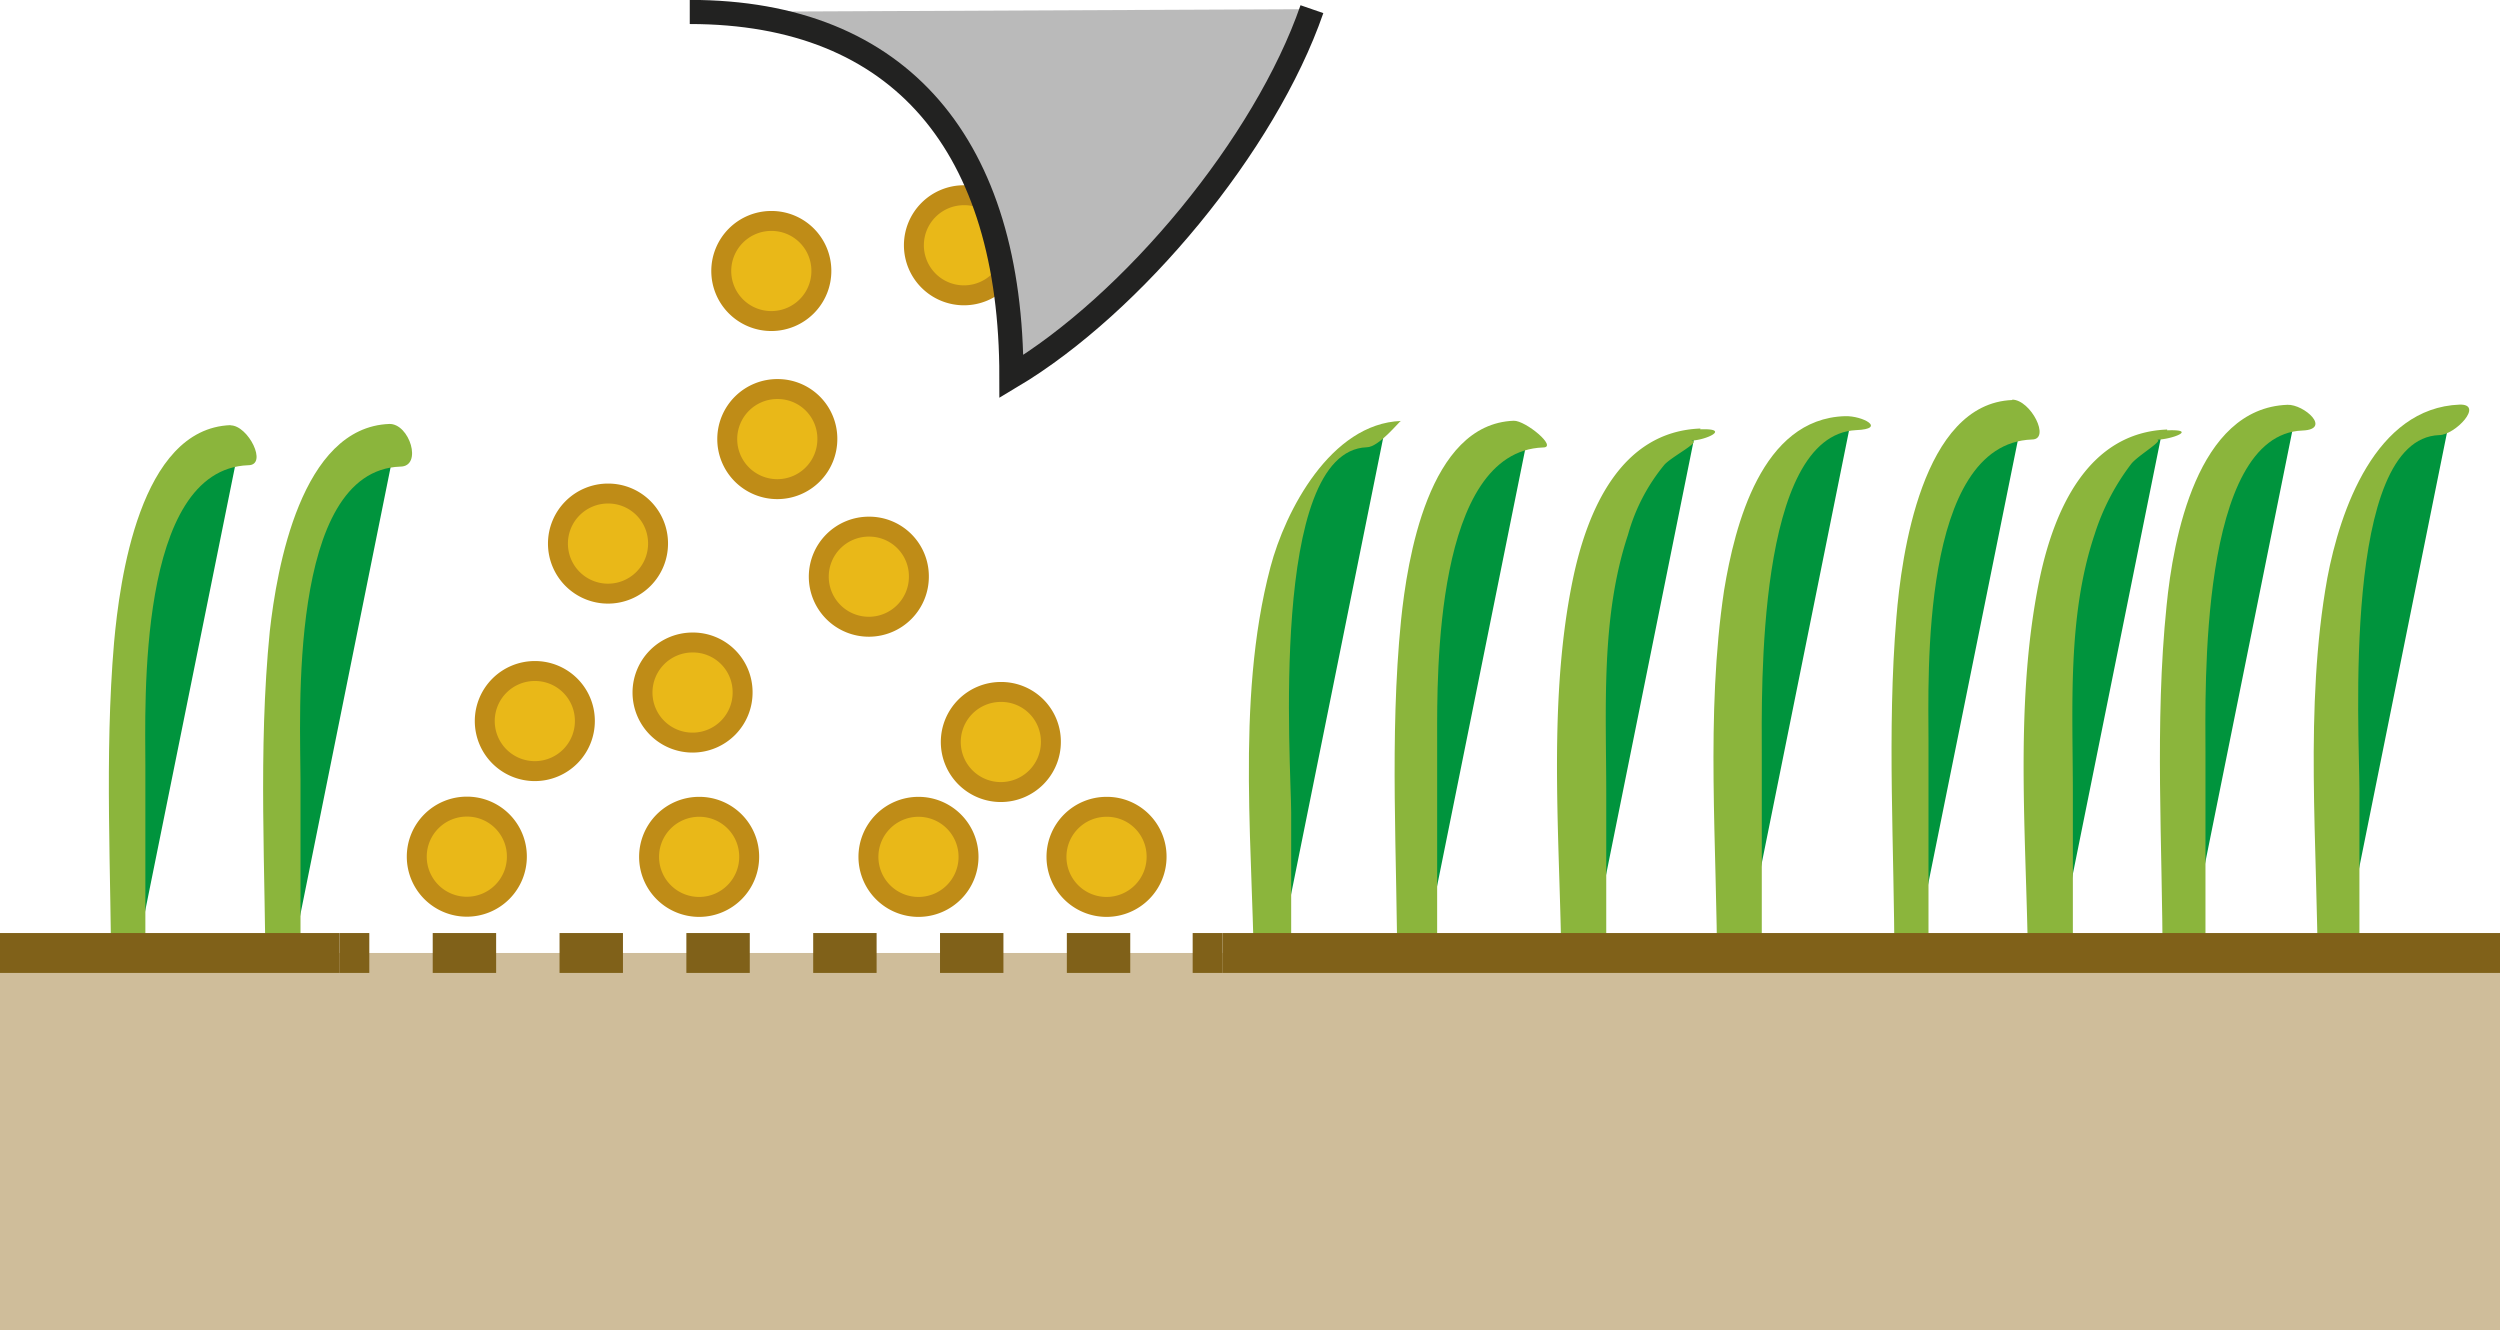 <svg xmlns="http://www.w3.org/2000/svg" viewBox="0 0 125.37 66.7"><defs><style>.cls-1{fill:#e9b818;stroke:#bf8c17;}.cls-2{fill:#bababa;stroke:#222221;stroke-width:1.21px;}.cls-3{fill:#00943d;}.cls-4{fill:#8bb53c;}.cls-5{fill:#cfbd9a;}.cls-6,.cls-7{fill:#e2d5c1;}.cls-6,.cls-8,.cls-9{stroke:#806119;stroke-width:2px;}.cls-8,.cls-9{fill:none;}.cls-9{stroke-dasharray:3.18 3.18;}</style></defs><title>Element 11</title><g id="Ebene_2" data-name="Ebene 2"><g id="Ebene_2-2" data-name="Ebene 2"><path class="cls-1" d="M29.33,36.13a2.51,2.51,0,1,1-2.51-2.48A2.5,2.5,0,0,1,29.33,36.13Z"/><path class="cls-1" d="M58,42.94a2.51,2.51,0,1,1-2.5-2.48A2.49,2.49,0,0,1,58,42.94Z"/><path class="cls-1" d="M46.08,28.89a2.51,2.51,0,1,1-2.5-2.48A2.49,2.49,0,0,1,46.08,28.89Z"/><path class="cls-1" d="M41.19,13.57a2.51,2.51,0,1,1-2.51-2.49A2.5,2.5,0,0,1,41.19,13.57Z"/><path class="cls-1" d="M33,27.24a2.51,2.51,0,1,1-2.51-2.49A2.5,2.5,0,0,1,33,27.24Z"/><path class="cls-1" d="M41.49,22A2.51,2.51,0,1,1,39,19.51,2.49,2.49,0,0,1,41.49,22Z"/><path class="cls-1" d="M37.24,34.7a2.51,2.51,0,1,1-2.51-2.48A2.49,2.49,0,0,1,37.24,34.7Z"/><path class="cls-1" d="M52.7,37.19a2.51,2.51,0,1,1-2.51-2.49A2.49,2.49,0,0,1,52.7,37.19Z"/><path class="cls-1" d="M48.57,42.94a2.51,2.51,0,1,1-2.51-2.48A2.51,2.51,0,0,1,48.57,42.94Z"/><path class="cls-1" d="M25.92,42.94a2.51,2.51,0,1,1-2.51-2.49A2.5,2.5,0,0,1,25.92,42.94Z"/><path class="cls-1" d="M37.57,42.94a2.51,2.51,0,1,1-2.51-2.48A2.5,2.5,0,0,1,37.57,42.94Z"/><path class="cls-1" d="M50.85,12.27a2.51,2.51,0,1,1-2.51-2.48A2.49,2.49,0,0,1,50.85,12.27Z"/><path class="cls-2" d="M34.59.6C45.22.6,50.72,7.37,50.72,18.88,56.82,15.24,63.45,7.23,65.79.46"/><path class="cls-3" d="M115.09,20.94s-5.57,0-5.57,13.81V48.56"/><path class="cls-4" d="M114.71,20.3c-4.54.17-5.73,6.74-6.06,10.07-.61,5.93-.2,12-.2,18,0,.72,2.15,1.3,2.15.41V37.69c0-3-.34-15.91,4.87-16.1,1.47-.06.08-1.32-.76-1.29Z"/><path class="cls-3" d="M101.4,21.05s-5.58,0-5.58,13.81v13.8"/><path class="cls-4" d="M100.92,20.06c-4.54.17-5.57,7.82-5.82,10.91C94.62,36.7,95,42.54,95,48.3c0,.88,1.71,2.07,1.71.73,0-4,0-8,0-11.93,0-3.1-.42-14.85,5.19-15.06.95,0-.06-2-1-2Z"/><path class="cls-3" d="M122.84,21.06s-5.57,0-5.57,13.8V48.67"/><path class="cls-4" d="M123.35,20.29c-4.23.16-6,5.31-6.64,8.7-1.17,6.49-.48,13.43-.48,20,0,.94,2.09.18,2.09-.67V39.64c0-3-.89-17.64,4-17.82.8,0,2.29-1.58,1-1.53Z"/><path class="cls-3" d="M108.4,21.77s-5.57,0-5.57,13.81v13.8"/><path class="cls-4" d="M108.68,21.54c-4,.15-5.69,4.07-6.41,7.55-1.35,6.57-.56,13.72-.56,20.41,0,.24,2.24.14,2.24-.24V39.8c0-4.31-.29-8.88,1.09-13a11.6,11.6,0,0,1,1.84-3.54c.34-.43,1.74-1.23,1.25-1.21.77,0,2.12-.53.55-.47Z"/><path class="cls-3" d="M85,21.77s-5.57,0-5.57,13.81v13.8"/><path class="cls-4" d="M85.27,21.49c-4,.15-5.68,4.11-6.4,7.59-1.35,6.56-.56,13.72-.56,20.41,0,.33,2.24.24,2.24-.21V39.82c0-4.33-.28-8.87,1.09-13a9.48,9.48,0,0,1,1.84-3.53c.46-.47,2-1.22,1.25-1.19.81,0,2.11-.63.54-.57Z"/><path class="cls-3" d="M92.8,21.22s-5.57,0-5.57,13.81v13.8"/><path class="cls-4" d="M92.52,20.87C88.34,21,87,26.33,86.46,29.6c-.94,6.25-.35,12.85-.35,19.18,0,.52,2.24.59,2.24.11V37.81c0-3.1-.28-16,4.73-16.24,1.55-.06.33-.73-.56-.7Z"/><path class="cls-3" d="M76.64,21.77s-5.57,0-5.57,13.81v13.8"/><path class="cls-4" d="M75.91,21.1c-4.29.16-5.34,7-5.65,10C69.67,37,70.07,43,70.07,48.94c0,.63,2,1.5,2,.88,0-4.29,0-8.57,0-12.86,0-3.07-.13-14.32,5.31-14.52.76,0-.88-1.36-1.47-1.34Z"/><path class="cls-3" d="M69.4,21.78s-5.57,0-5.57,13.8V49.39"/><path class="cls-4" d="M70.26,21.11c-3.53.13-5.81,4.52-6.55,7.33C61.91,35.26,62.9,43,62.9,50c0-.1,1.85-.65,1.85-1.27v-8c0-2.29-1.13-18.12,3.79-18.3.61,0,1.65-1.32,1.72-1.33Z"/><path class="cls-3" d="M19.81,22.33s-5.57,0-5.57,13.8V49.94"/><path class="cls-4" d="M19.53,21.26c-4.44.16-5.65,7.27-6,10.39-.6,6-.21,12.08-.21,18.08,0,1.12,1.75,1.89,1.75.42V39.07c0-3-.66-15.47,5-15.67,1.14,0,.47-2.18-.56-2.14Z"/><path class="cls-3" d="M12,22.33s-5.58,0-5.58,13.8V49.94"/><path class="cls-4" d="M11.56,21.32C7,21.49,6,29.13,5.72,32.22c-.49,5.72-.14,11.58-.14,17.32,0,.9,1.71,2.13,1.71.79,0-4,0-7.95,0-11.93,0-3.06-.43-14.86,5.16-15.07,1,0,0-2-.89-2Z"/><rect class="cls-5" y="47.79" width="125.37" height="18.91"/><line class="cls-6" x1="61.31" y1="47.79" x2="125.37" y2="47.79"/><line class="cls-7" x1="17.02" y1="47.79" x2="61.31" y2="47.79"/><line class="cls-8" x1="17.02" y1="47.79" x2="18.52" y2="47.79"/><line class="cls-9" x1="21.7" y1="47.79" x2="58.22" y2="47.79"/><line class="cls-8" x1="59.81" y1="47.79" x2="61.31" y2="47.79"/><line class="cls-6" y1="47.79" x2="17.02" y2="47.79"/></g></g></svg>